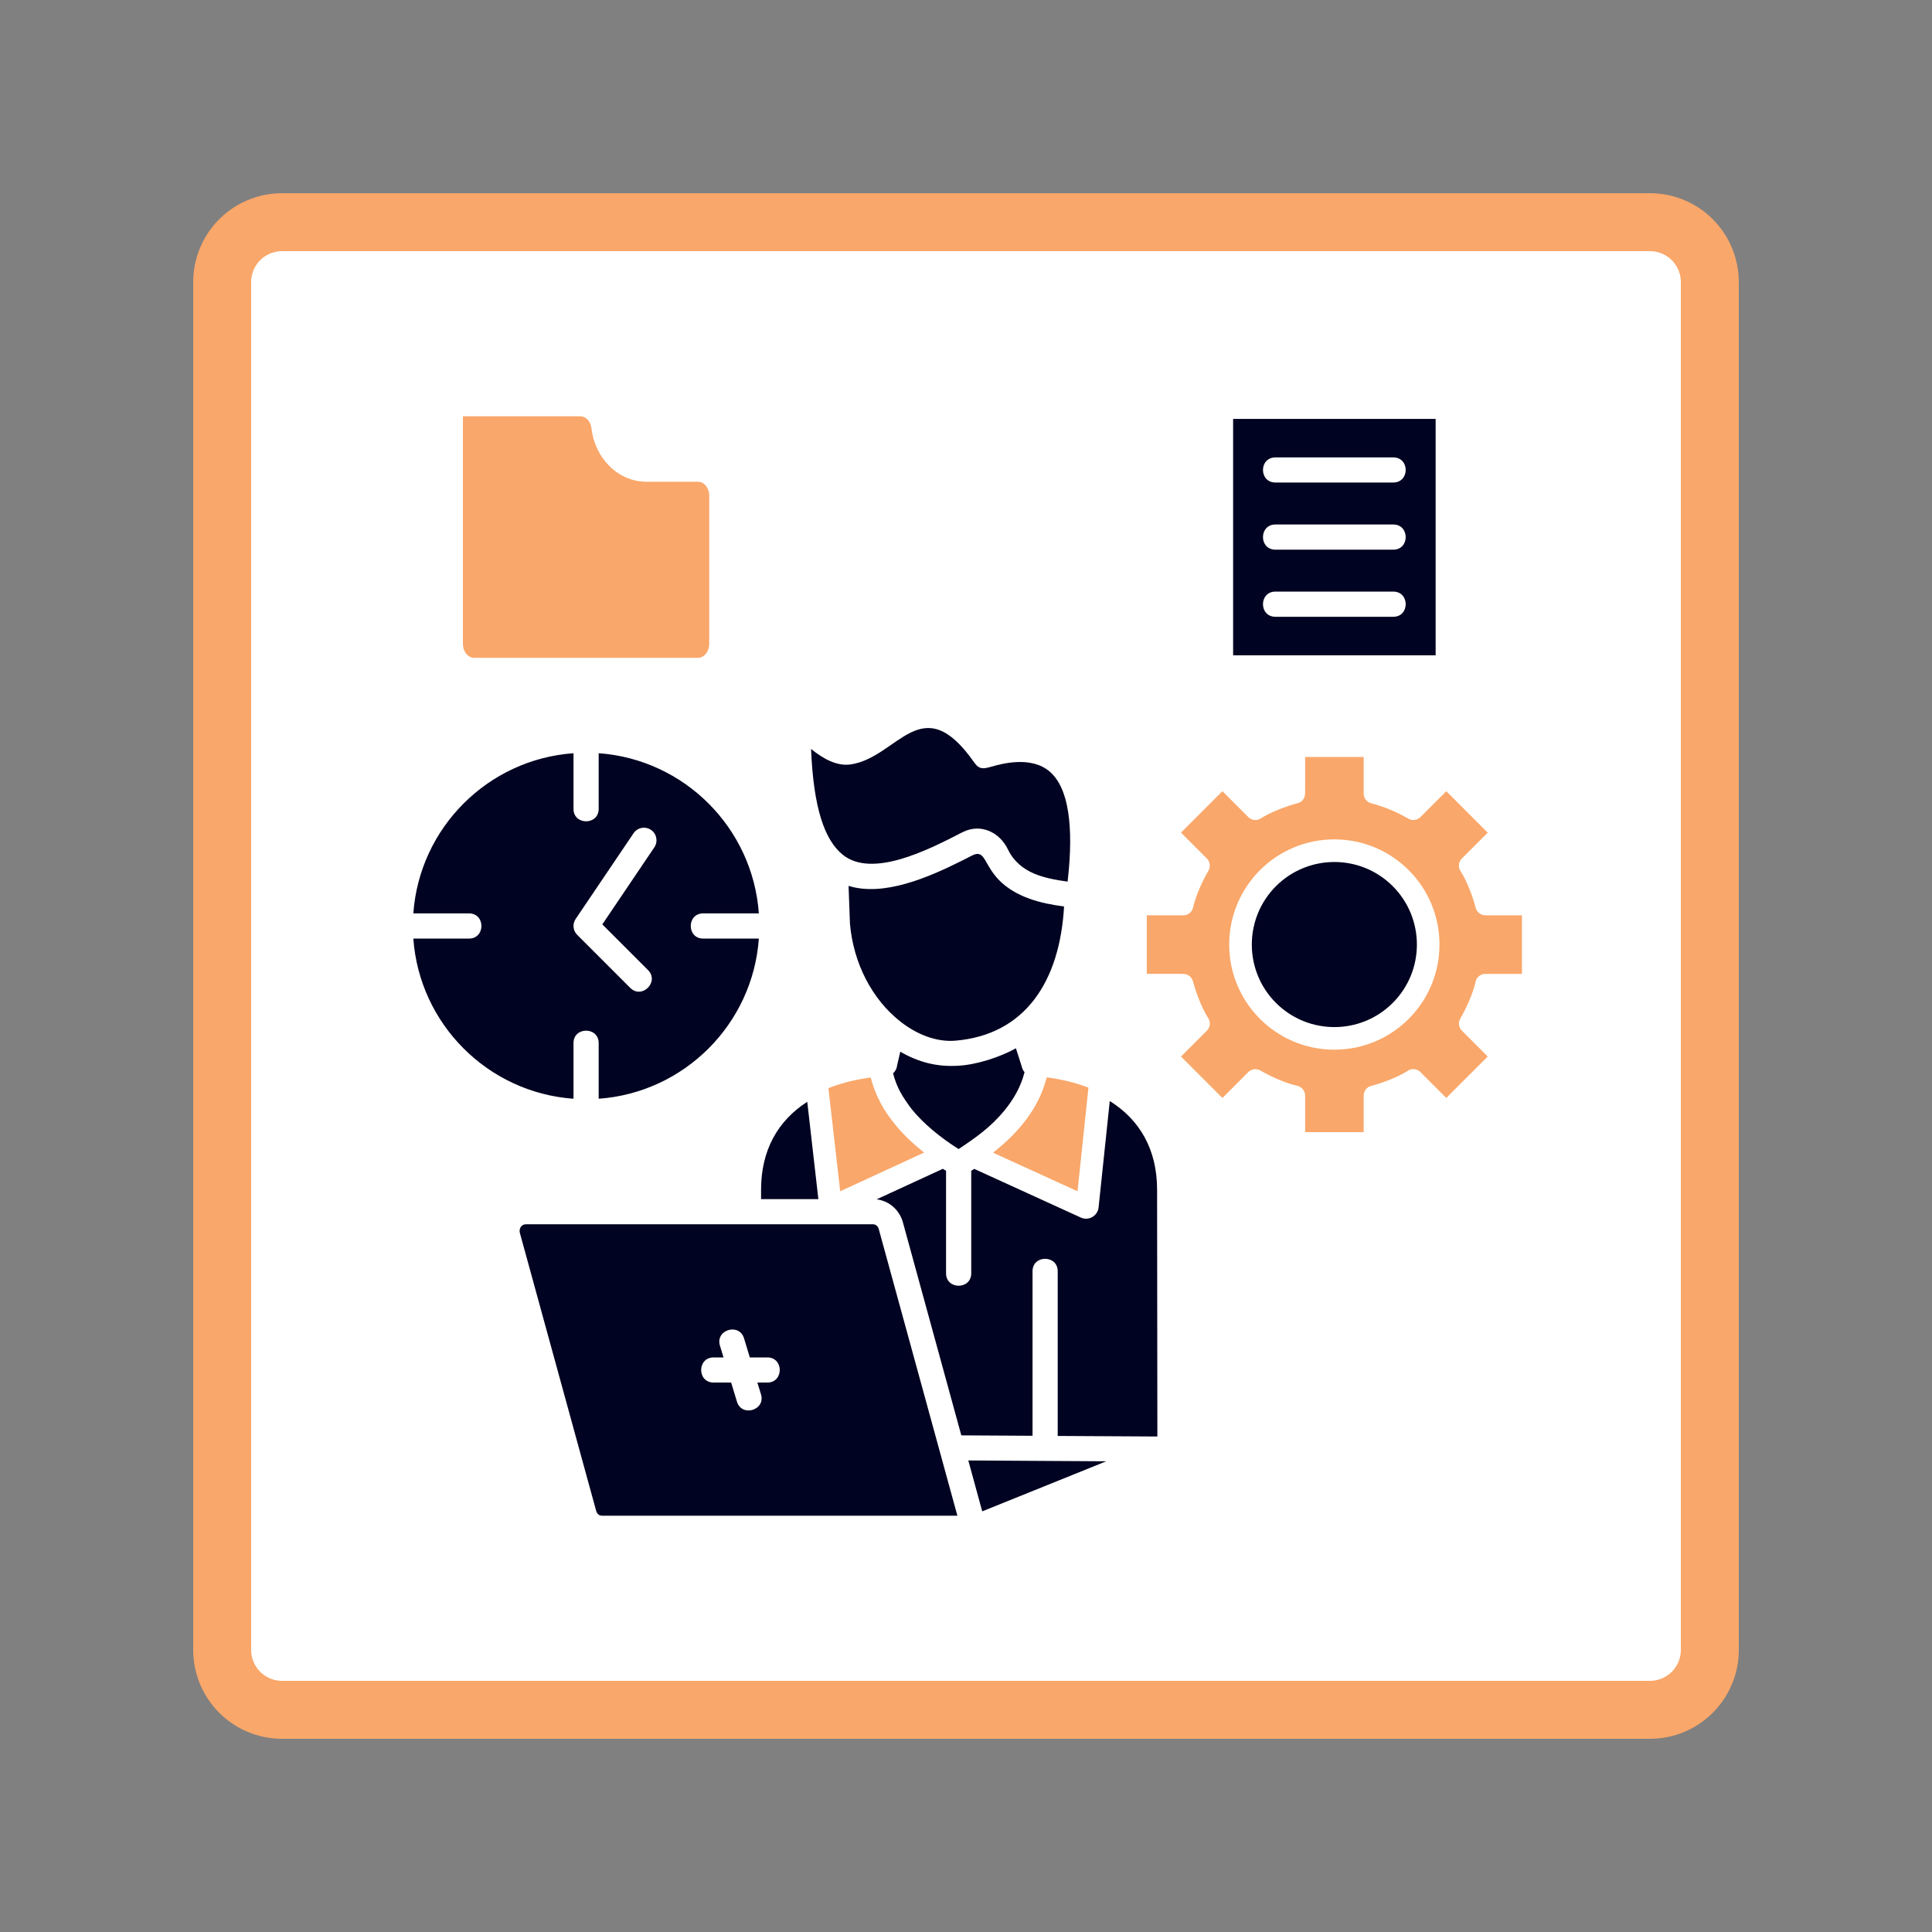 <svg xmlns="http://www.w3.org/2000/svg" xmlns:xlink="http://www.w3.org/1999/xlink" width="500" zoomAndPan="magnify" viewBox="0 0 375 375" height="500" preserveAspectRatio="xMidYMid meet" version="1.0"><rect x="0" y="0" width="375" height="375" fill="#808080" stroke="none"/><defs><clipPath id="ae81d4e422"><path d="M 47.199 47.785 L 328.391 47.785 L 328.391 327.215 L 47.199 327.215 Z M 47.199 47.785 " clip-rule="nonzero"/></clipPath><clipPath id="aa2862ae38"><path d="M 37.5 37.5 L 337.5 37.5 L 337.5 337.5 L 37.5 337.5 Z M 37.5 37.5 " clip-rule="nonzero"/></clipPath><clipPath id="a5504e4dd6"><path d="M 54.75 37.5 L 320.25 37.5 C 324.824 37.5 329.211 39.316 332.449 42.551 C 335.684 45.789 337.5 50.176 337.5 54.75 L 337.5 320.25 C 337.5 324.824 335.684 329.211 332.449 332.449 C 329.211 335.684 324.824 337.5 320.25 337.5 L 54.75 337.5 C 50.176 337.5 45.789 335.684 42.551 332.449 C 39.316 329.211 37.5 324.824 37.5 320.25 L 37.5 54.75 C 37.5 50.176 39.316 45.789 42.551 42.551 C 45.789 39.316 50.176 37.5 54.75 37.5 Z M 54.75 37.5 " clip-rule="nonzero"/></clipPath><clipPath id="cf15b50122"><path d="M 80.145 81 L 279 81 L 279 294.543 L 80.145 294.543 Z M 80.145 81 " clip-rule="nonzero"/></clipPath><clipPath id="a7fb12b09f"><path d="M 89 80.793 L 295.395 80.793 L 295.395 232 L 89 232 Z M 89 80.793 " clip-rule="nonzero"/></clipPath></defs><g clip-path="url(#ae81d4e422)"><path fill="#ffffff" d="M 47.199 47.785 L 328.809 47.785 L 328.809 327.215 L 47.199 327.215 Z M 47.199 47.785 " fill-opacity="1" fill-rule="nonzero"/></g><g clip-path="url(#aa2862ae38)"><g clip-path="url(#a5504e4dd6)"><path stroke-linecap="butt" transform="matrix(0.75, 0, 0, 0.75, 37.5, 37.5)" fill="none" stroke-linejoin="miter" d="M 23 0 L 377 0 C 383.099 0 388.948 2.422 393.266 6.734 C 397.578 11.052 400 16.901 400 23 L 400 377 C 400 383.099 397.578 388.948 393.266 393.266 C 388.948 397.578 383.099 400 377 400 L 23 400 C 16.901 400 11.052 397.578 6.734 393.266 C 2.422 388.948 -0 383.099 -0 377 L -0 23 C -0 16.901 2.422 11.052 6.734 6.734 C 11.052 2.422 16.901 0 23 0 Z M 23 0 " stroke="#f9a76a" stroke-width="30" stroke-opacity="1" stroke-miterlimit="4"/></g></g><g clip-path="url(#cf15b50122)"><path fill="#000321" d="M 188.402 221.469 C 188.516 221.402 188.621 221.332 188.719 221.25 M 199.789 174.426 C 199.496 174.312 199.207 174.203 198.93 174.094 C 190.324 170.508 192.164 164.445 188.789 166 L 186.836 166.996 C 180.168 170.344 171.516 174.066 164.707 171.949 L 164.973 179.242 C 165.637 187.031 169.316 193.965 174.672 198.211 C 177.77 200.676 181.656 202.336 185.516 201.988 C 198.941 200.812 205.707 190.562 206.535 175.945 C 204.27 175.652 201.977 175.223 199.789 174.426 Z M 165.172 148.367 C 162.375 148.797 159.621 147.16 157.426 145.367 C 157.895 156.867 160.055 163.035 163.555 165.887 C 169.273 170.535 180.215 164.945 186.719 161.582 L 186.98 161.461 C 190.359 159.828 194.012 161.473 195.656 164.906 C 196.762 167.191 198.605 168.684 200.801 169.598 C 202.641 170.359 204.812 170.801 207.219 171.121 C 208.094 163.594 208.297 153.645 203.734 149.754 C 200.094 146.656 194.383 148.262 192.48 148.797 C 191.004 149.211 190.113 149.461 189.105 148.008 C 178.906 133.441 174.359 146.957 165.172 148.367 Z M 176.914 215.227 C 179.238 218.117 182.535 220.801 186.062 223.031 C 189.359 220.844 192.277 218.801 194.918 215.602 C 196.742 213.375 198.156 210.926 198.863 208.105 C 198.586 207.789 198.395 207.398 198.312 206.98 L 197.188 203.469 C 194.172 205.172 189.465 206.703 185.938 206.859 C 181.879 207.109 178.297 206.184 174.742 204.137 L 174.133 206.777 C 174.078 207.359 173.816 207.91 173.344 208.324 C 174.094 211.23 175.227 212.945 176.914 215.227 Z M 169.434 237.633 L 102.047 237.633 C 101.203 237.633 100.676 238.504 100.914 239.336 L 115.719 293.27 C 115.871 293.82 116.27 294.195 116.852 294.195 L 185.828 294.195 L 170.566 238.559 C 170.414 238.004 170 237.633 169.434 237.633 Z M 147.723 232.746 L 158.844 232.746 L 156.688 213.859 C 151 217.512 147.723 223.227 147.723 230.922 Z M 214.723 283.637 L 187.949 283.473 L 190.648 293.352 Z M 139.738 261.18 C 138.812 258.109 143.473 256.699 144.418 259.77 L 145.539 263.477 L 148.941 263.477 C 152.152 263.477 152.152 268.352 148.941 268.352 L 147.004 268.352 L 147.711 270.648 C 148.637 273.719 143.961 275.129 143.035 272.047 L 141.914 268.352 L 138.512 268.352 C 135.289 268.352 135.289 263.477 138.512 263.477 L 140.434 263.477 Z M 270.328 172.004 C 264.078 165.75 253.934 165.75 247.664 172.004 C 241.414 178.27 241.414 188.414 247.664 194.668 C 253.934 200.918 264.078 200.918 270.328 194.668 C 276.582 188.414 276.582 178.27 270.328 172.004 Z M 188.516 227.254 L 188.516 247.152 C 188.516 250.363 183.629 250.363 183.629 247.152 L 183.629 227.254 L 183.004 226.867 L 170.152 232.789 C 172.602 233.094 174.594 234.863 175.258 237.27 L 186.59 278.602 L 200.414 278.684 L 200.414 246.75 C 200.414 243.527 205.301 243.527 205.301 246.75 L 205.301 278.715 L 224.645 278.824 L 224.59 230.922 C 224.59 223.102 221.215 217.344 215.406 213.707 L 213.234 234.367 C 213.066 235.996 211.324 237.023 209.801 236.332 L 189.102 226.883 Z M 80.227 177.289 L 91.035 177.289 C 94.246 177.289 94.246 182.176 91.035 182.176 L 80.227 182.176 C 81.418 198.793 94.699 212.078 111.316 213.266 L 111.316 202.457 C 111.316 199.246 116.203 199.246 116.203 202.457 L 116.203 213.266 C 132.816 212.074 146.105 198.793 147.293 182.176 L 136.484 182.176 C 133.273 182.176 133.273 177.289 136.484 177.289 L 147.293 177.289 C 146.102 160.672 132.816 147.387 116.203 146.199 L 116.203 157.008 C 116.203 160.219 111.316 160.219 111.316 157.008 L 111.316 146.199 C 94.699 147.387 81.418 160.668 80.227 177.289 Z M 122.969 161.738 C 123.715 160.613 125.238 160.328 126.348 161.074 C 127.469 161.82 127.758 163.344 127.008 164.465 L 116.91 179.422 L 125.781 188.293 C 128.051 190.562 124.59 194.023 122.32 191.738 L 112.039 181.457 C 111.223 180.656 111.07 179.355 111.734 178.371 Z M 278.656 81.305 L 239.348 81.305 L 239.348 127.199 L 278.656 127.199 Z M 247.555 106.691 C 244.34 106.691 244.34 101.805 247.555 101.805 L 270.438 101.805 C 273.648 101.805 273.648 106.691 270.438 106.691 Z M 247.555 119.715 C 244.34 119.715 244.34 114.828 247.555 114.828 L 270.438 114.828 C 273.648 114.828 273.648 119.715 270.438 119.715 Z M 247.555 93.656 C 244.34 93.656 244.34 88.785 247.555 88.785 L 270.438 88.785 C 273.648 88.785 273.648 93.656 270.438 93.656 Z M 247.555 93.656 " fill-opacity="1" fill-rule="nonzero"/></g><g clip-path="url(#a7fb12b09f)"><path fill="#f9a76a" d="M 92.07 127.688 C 90.688 127.688 89.852 126.273 89.852 125.031 L 89.852 80.805 L 112.613 80.805 C 113.875 80.805 114.676 81.969 114.801 83.129 C 115.398 88.664 119.742 93.508 125.512 93.508 L 135.445 93.508 C 136.824 93.508 137.66 94.918 137.66 96.164 L 137.66 125.023 C 137.66 126.27 136.832 127.68 135.445 127.68 L 92.07 127.68 Z M 203.582 209.168 C 206.07 209.516 208.551 210.098 210.906 210.98 L 211.266 211.105 L 209.148 231.227 L 192.75 223.738 L 193.359 223.242 C 197.805 219.645 201.539 215.133 203.047 209.531 L 203.156 209.117 Z M 169.125 209.555 C 169.418 210.676 169.82 211.77 170.301 212.82 C 170.34 212.918 170.387 213.016 170.426 213.098 C 170.77 213.816 171.133 214.508 171.547 215.188 C 173.484 218.328 175.906 220.902 178.758 223.211 L 179.367 223.711 L 163.082 231.223 L 160.797 211.215 L 161.145 211.078 C 163.535 210.164 166.055 209.555 168.59 209.195 L 169.02 209.141 Z M 229.203 189.023 L 222.59 189.023 L 222.59 177.664 L 229.688 177.664 C 230.629 177.664 231.445 176.973 231.609 176.043 L 231.609 176.031 C 232.094 173.859 233.422 170.926 234.559 169 C 235.004 168.238 234.875 167.258 234.258 166.633 L 229.234 161.609 L 237.273 153.57 L 242.297 158.594 C 242.961 159.273 244.023 159.355 244.801 158.812 L 244.816 158.801 C 246.668 157.609 249.711 156.461 251.859 155.91 C 252.719 155.691 253.312 154.914 253.312 154.031 L 253.312 153.547 L 253.328 153.547 L 253.328 146.934 L 264.688 146.934 L 264.688 154.031 C 264.688 154.973 265.363 155.789 266.293 155.953 L 266.32 155.953 L 266.336 155.969 C 267.527 156.285 268.703 156.684 269.836 157.16 C 271.043 157.656 272.219 158.238 273.352 158.902 C 274.113 159.348 275.078 159.219 275.703 158.598 L 276.051 158.254 L 280.727 153.574 L 288.766 161.617 L 283.742 166.637 C 283.066 167.301 282.98 168.367 283.523 169.141 L 283.539 169.156 C 284.73 171.012 285.875 174.055 286.43 176.199 C 286.648 177.059 287.422 177.656 288.309 177.656 L 288.789 177.656 L 288.789 177.672 L 295.406 177.672 L 295.406 189.027 L 288.309 189.027 C 287.363 189.027 286.551 189.707 286.383 190.637 L 286.383 190.664 C 285.902 192.836 284.574 195.77 283.449 197.691 C 282.992 198.453 283.117 199.422 283.742 200.047 L 284.09 200.391 L 288.766 205.07 L 280.727 213.109 L 275.703 208.086 C 275.039 207.406 273.977 207.324 273.199 207.867 L 273.184 207.879 C 271.328 209.07 268.289 210.219 266.141 210.77 C 265.297 210.988 264.688 211.766 264.688 212.656 L 264.688 219.75 L 253.328 219.75 L 253.328 212.656 C 253.328 211.711 252.633 210.898 251.707 210.73 L 251.691 210.73 C 249.52 210.246 246.586 208.922 244.664 207.797 C 243.902 207.34 242.922 207.465 242.297 208.09 L 237.273 213.113 L 229.234 205.074 L 234.258 200.051 C 234.934 199.387 235.02 198.324 234.477 197.547 L 234.461 197.531 C 233.27 195.676 232.125 192.637 231.57 190.504 C 231.352 189.645 230.574 189.039 229.691 189.039 L 229.203 189.039 Z M 258.996 162.922 C 247.719 162.922 238.586 172.055 238.586 183.332 C 238.586 194.609 247.719 203.742 258.996 203.742 C 270.27 203.742 279.402 194.609 279.402 183.332 C 279.402 172.055 270.277 162.922 258.996 162.922 Z M 258.996 162.922 " fill-opacity="1" fill-rule="evenodd"/></g></svg>
